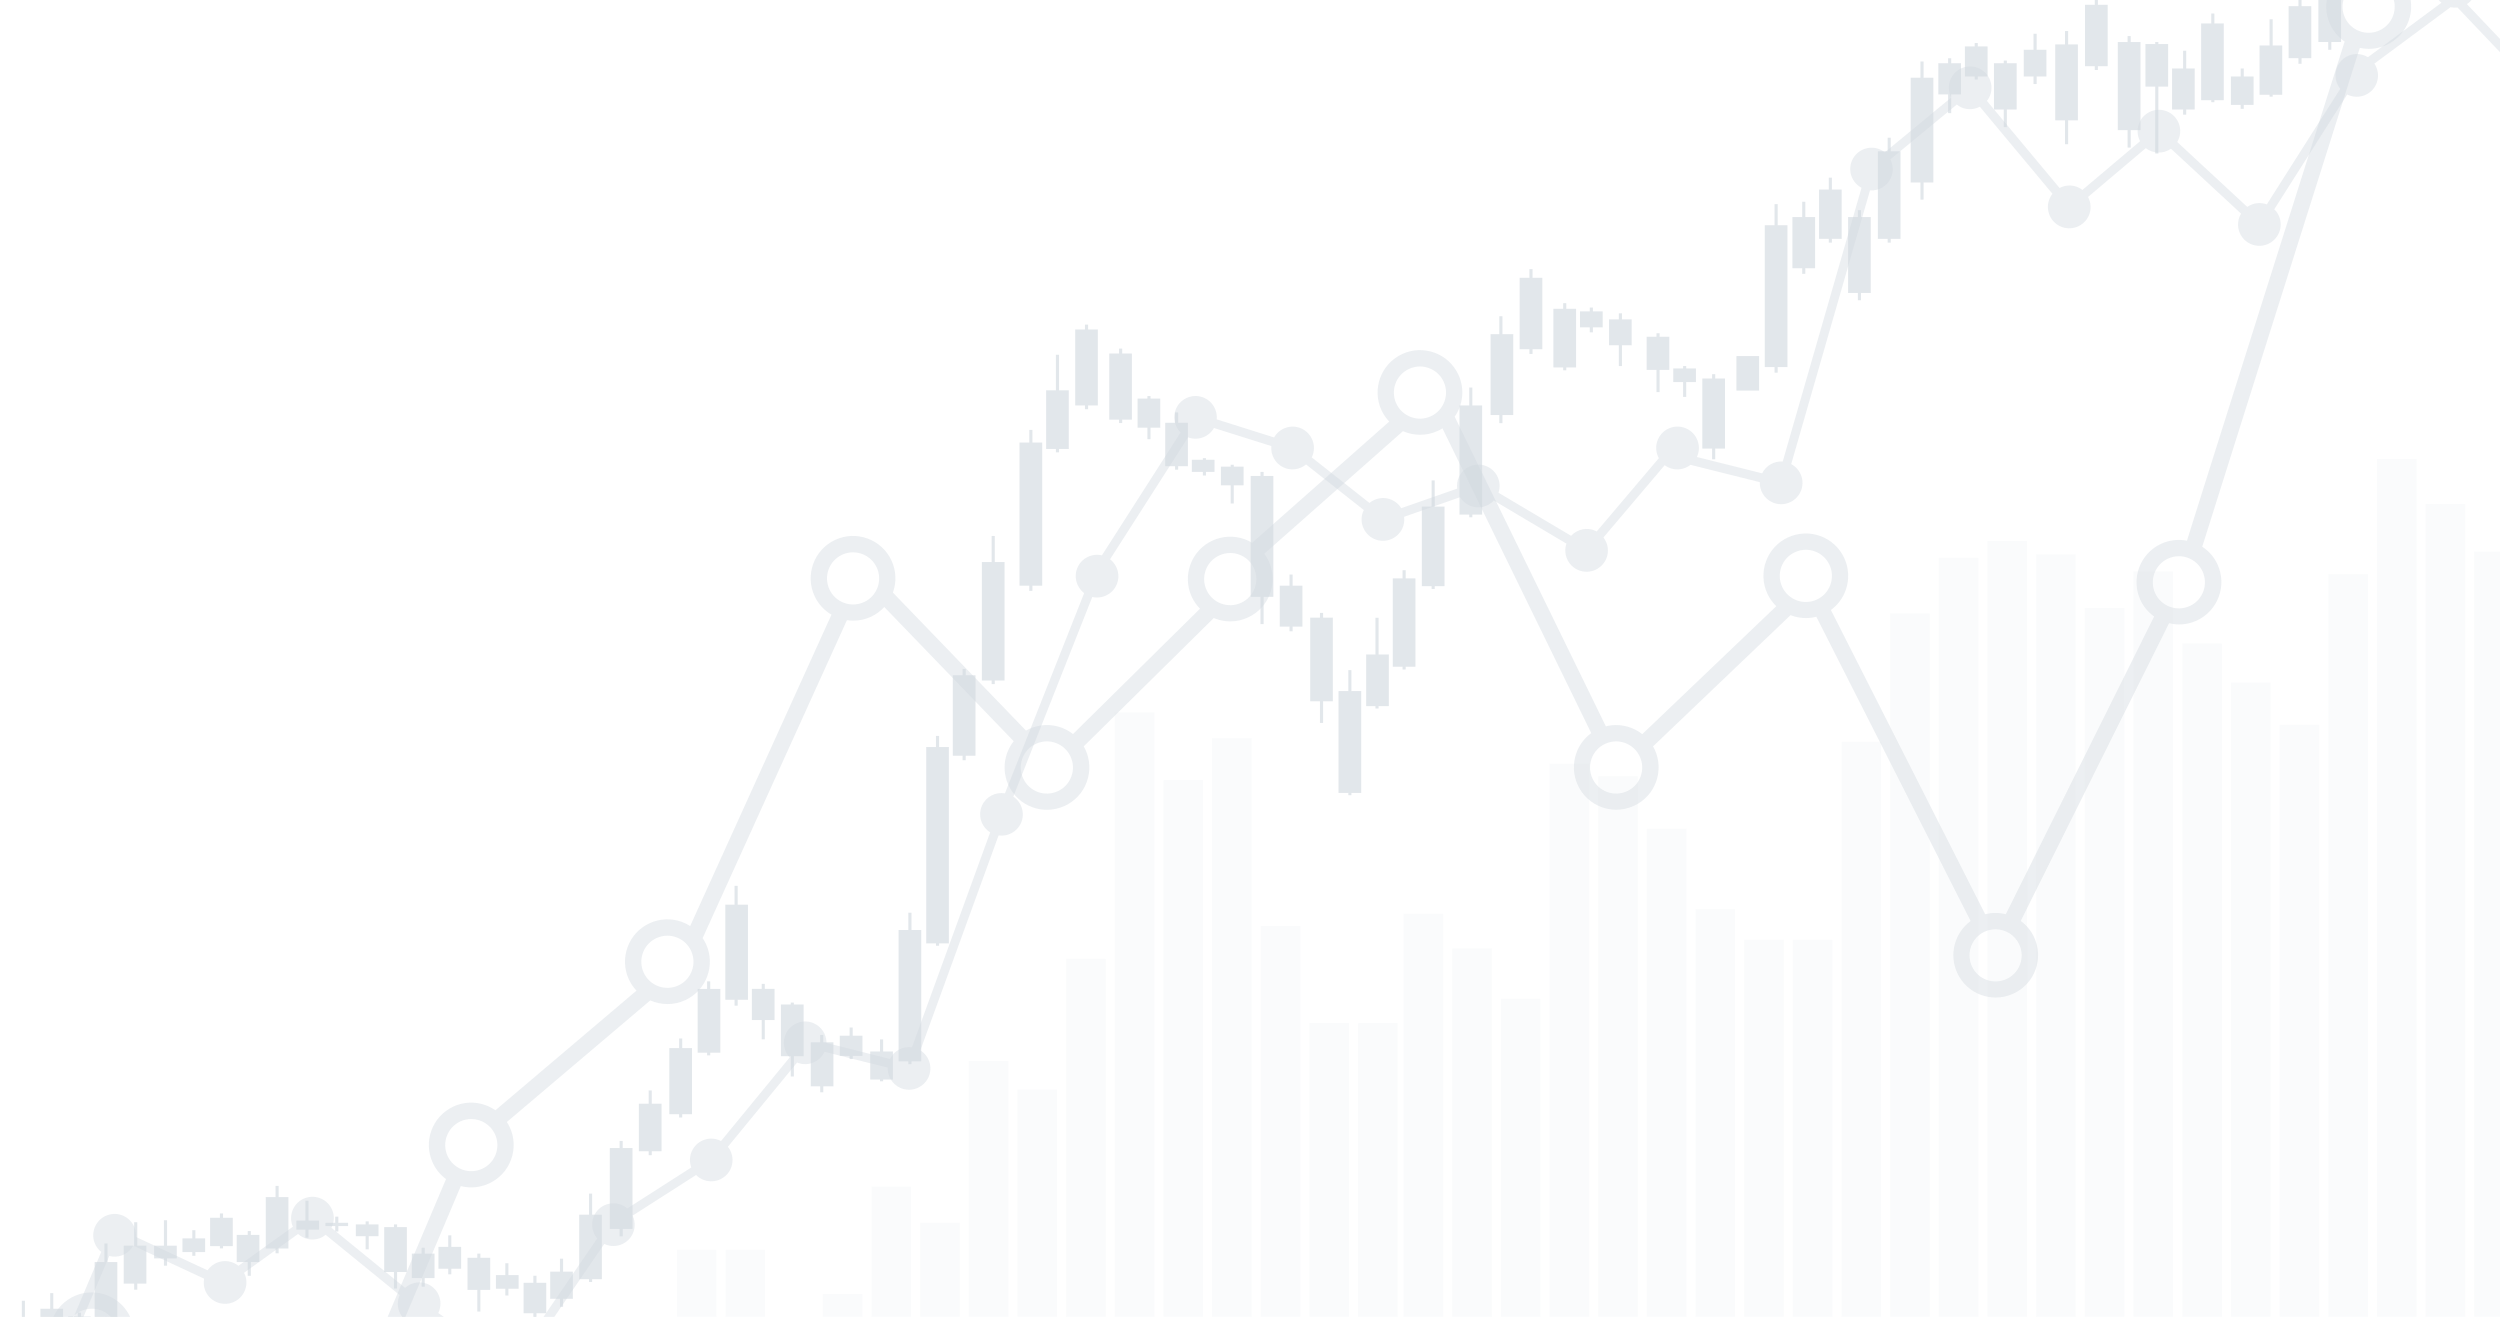 <svg width="560" height="295" viewBox="0 0 560 295" fill="none" xmlns="http://www.w3.org/2000/svg">
<g opacity="0.2" clip-path="url(#clip0_12481_87314)">
<g opacity="0.1">
<path d="M160.49 279.97H151.63V346.48H160.49V279.97Z" fill="#12395A"/>
<path d="M171.38 279.97H162.52V346.48H171.38V279.97Z" fill="#12395A"/>
<path d="M193.18 289.86H184.32V346.49H193.18V289.86Z" fill="#12395A"/>
<path d="M204.08 265.78H195.22V346.49H204.08V265.78Z" fill="#12395A"/>
<path d="M214.98 273.9H206.12V346.49H214.98V273.9Z" fill="#12395A"/>
<path d="M225.88 237.66H217.02V346.49H225.88V237.66Z" fill="#12395A"/>
<path d="M236.78 244.07H227.92V346.49H236.78V244.07Z" fill="#12395A"/>
<path d="M247.68 214.78H238.82V346.49H247.68V214.78Z" fill="#12395A"/>
<path d="M258.58 159.59H249.72V346.49H258.58V159.59Z" fill="#12395A"/>
<path d="M269.48 174.73H260.62V346.49H269.48V174.73Z" fill="#12395A"/>
<path d="M280.37 165.34H271.51V346.48H280.37V165.34Z" fill="#12395A"/>
<path d="M291.27 207.42H282.41V346.49H291.27V207.42Z" fill="#12395A"/>
<path d="M302.17 229.16H293.31V346.49H302.17V229.16Z" fill="#12395A"/>
<path d="M313.07 229.16H304.21V346.49H313.07V229.16Z" fill="#12395A"/>
<path d="M323.27 204.67H314.41V346.49H323.27V204.67Z" fill="#12395A"/>
<path d="M334.17 212.43H325.31V346.49H334.17V212.43Z" fill="#12395A"/>
<path d="M345.07 223.74H336.21V346.49H345.07V223.74Z" fill="#12395A"/>
<path d="M355.97 171.07H347.11V346.48H355.97V171.07Z" fill="#12395A"/>
<path d="M366.86 173.89H358V346.49H366.86V173.89Z" fill="#12395A"/>
<path d="M377.76 185.63H368.9V346.49H377.76V185.63Z" fill="#12395A"/>
<path d="M388.66 203.66H379.8V346.49H388.66V203.66Z" fill="#12395A"/>
<path d="M399.56 210.52H390.7V346.49H399.56V210.52Z" fill="#12395A"/>
<path d="M410.46 210.52H401.6V346.49H410.46V210.52Z" fill="#12395A"/>
<path d="M421.36 166.18H412.5V346.49H421.36V166.18Z" fill="#12395A"/>
<path d="M432.26 137.39H423.4V346.49H432.26V137.39Z" fill="#12395A"/>
<path d="M443.16 124.94H434.3V346.49H443.16V124.94Z" fill="#12395A"/>
<path d="M454.06 121.18H445.2V346.49H454.06V121.18Z" fill="#12395A"/>
<path d="M464.95 124.19H456.09V346.49H464.95V124.19Z" fill="#12395A"/>
<path d="M475.85 136.19H466.99V346.49H475.85V136.19Z" fill="#12395A"/>
<path d="M486.75 128H477.89V346.49H486.75V128Z" fill="#12395A"/>
<path d="M497.71 144.14H488.85V346.48H497.71V144.14Z" fill="#12395A"/>
<path d="M508.61 152.92H499.75V346.49H508.61V152.92Z" fill="#12395A"/>
<path d="M519.51 162.36H510.65V346.49H519.51V162.36Z" fill="#12395A"/>
<path d="M530.41 128.62H521.55V346.49H530.41V128.62Z" fill="#12395A"/>
<path d="M541.3 102.81H532.44V346.49H541.3V102.81Z" fill="#12395A"/>
<path d="M552.2 112.89H543.34V346.48H552.2V112.89Z" fill="#12395A"/>
<path d="M563.1 123.54H554.24V346.49H563.1V123.54Z" fill="#12395A"/>
</g>
<path opacity="0.4" d="M702.35 -254.46C702.09 -256.98 700.87 -259.25 698.91 -260.86C696.95 -262.46 694.47 -263.2 691.95 -262.95C689.43 -262.69 687.16 -261.47 685.55 -259.51C683.95 -257.55 683.2 -255.08 683.46 -252.55C683.72 -250.03 684.94 -247.76 686.9 -246.15C688.04 -245.22 689.35 -244.59 690.74 -244.26L661.61 -92.3C657.86 -93.81 653.41 -92.79 650.72 -89.5C649.12 -87.54 648.37 -85.07 648.63 -82.54C648.89 -80.02 650.11 -77.75 652.07 -76.14C652.13 -76.09 652.2 -76.05 652.26 -76L617.4 -7.81C616.5 -7.99 615.56 -8.03 614.62 -7.93C612.78 -7.74 611.08 -7.04 609.67 -5.91L581.61 -34.71C581.69 -34.8 581.78 -34.89 581.86 -34.99C583.46 -36.95 584.21 -39.42 583.95 -41.95C583.69 -44.47 582.47 -46.74 580.51 -48.35C578.55 -49.95 576.08 -50.7 573.55 -50.44C571.03 -50.18 568.76 -48.96 567.15 -47C564.71 -44.01 564.41 -39.98 566.03 -36.74L534.77 -7.01C534.46 -7.16 534.15 -7.3 533.83 -7.42C531.45 -8.29 528.87 -8.18 526.57 -7.12C524.27 -6.05 522.52 -4.16 521.65 -1.78C520.78 0.6 520.89 3.18 521.95 5.48C522.68 7.05 523.8 8.36 525.2 9.31C523.28 15.38 515.37 40.37 507.47 65.36C502.93 79.72 498.39 94.09 494.99 104.87C493.29 110.26 491.87 114.75 490.89 117.89L489.88 121.12C487.93 120.74 485.92 120.97 484.08 121.82C479.33 124.02 477.26 129.67 479.46 134.42C480.17 135.95 481.25 137.18 482.53 138.1L449.3 204.79C447.81 204.42 446.23 204.4 444.68 204.79L410.12 136.64C411.62 135.55 412.76 134.04 413.41 132.26C414.28 129.88 414.17 127.3 413.11 125C412.04 122.7 410.15 120.95 407.77 120.08C405.39 119.21 402.81 119.32 400.51 120.38C398.21 121.45 396.46 123.34 395.59 125.72C394.72 128.1 394.83 130.68 395.89 132.98C396.39 134.05 397.07 134.99 397.89 135.79L367.87 164.45C367.09 163.84 366.22 163.35 365.27 163C363.46 162.34 361.54 162.24 359.71 162.7L325.85 93.34C327.71 90.66 328.15 87.1 326.68 83.93C325.61 81.63 323.72 79.88 321.34 79.01C318.96 78.14 316.38 78.24 314.08 79.31C309.33 81.51 307.26 87.16 309.46 91.91C309.9 92.87 310.5 93.7 311.19 94.43L280.48 121.58C279.97 121.27 279.42 121.01 278.84 120.8C276.46 119.93 273.88 120.04 271.58 121.1C269.28 122.17 267.53 124.06 266.66 126.44C265.79 128.82 265.89 131.4 266.96 133.7C267.42 134.7 268.05 135.58 268.8 136.35L240.35 164.43C239.58 163.83 238.72 163.34 237.77 162.99C235.39 162.12 232.81 162.23 230.51 163.29C230.27 163.4 230.05 163.52 229.82 163.65L200.01 132.74C200.82 130.47 200.78 127.9 199.69 125.55C197.49 120.8 191.83 118.73 187.09 120.93C182.34 123.13 180.27 128.78 182.47 133.53C183.31 135.34 184.65 136.74 186.25 137.69L154.6 207.43C154.03 207.07 153.41 206.75 152.76 206.51C150.38 205.64 147.8 205.75 145.5 206.81C143.2 207.88 141.45 209.77 140.58 212.15C139.71 214.53 139.81 217.11 140.88 219.41C141.32 220.35 141.9 221.18 142.58 221.9L110.97 248.7C108.29 246.84 104.73 246.4 101.56 247.87C96.81 250.07 94.74 255.72 96.94 260.47C97.62 261.94 98.64 263.18 99.91 264.11C97.92 268.79 91.39 284.18 84.87 299.61C80.96 308.86 77.06 318.11 74.14 325.08C72.34 329.38 71.16 332.2 70.41 334.08C67.69 331.91 63.87 331.31 60.49 332.87C59.95 333.12 59.44 333.42 58.97 333.76L29.17 302.92C29.72 301.72 30.04 300.39 30.04 298.98C30.04 293.75 25.78 289.49 20.55 289.49C15.32 289.49 11.06 293.75 11.06 298.98C11.06 300.82 11.59 302.53 12.5 303.98L-15.05 333.74C-16.6 332.64 -18.48 331.99 -20.52 331.99C-25.75 331.99 -30.01 336.25 -30.01 341.48C-30.01 346.71 -25.75 350.97 -20.52 350.97C-15.29 350.97 -11.03 346.71 -11.03 341.48C-11.03 339.6 -11.59 337.85 -12.53 336.38L14.99 306.66C16.55 307.8 18.47 308.47 20.55 308.47C23.04 308.47 25.31 307.5 27.01 305.92L56.48 336.42C54.82 339.05 54.48 342.45 55.88 345.48C57.48 348.94 60.92 350.98 64.51 350.98C65.84 350.98 67.2 350.7 68.49 350.1C73.24 347.9 75.31 342.25 73.11 337.5C73.09 337.45 73.06 337.4 73.03 337.35C75.19 331.82 91.69 292.83 103.22 265.68C103.99 265.88 104.78 265.98 105.57 265.98C106.93 265.98 108.29 265.68 109.56 265.09C111.86 264.02 113.61 262.13 114.48 259.75C115.35 257.37 115.25 254.79 114.18 252.49C113.99 252.08 113.77 251.7 113.53 251.33L145.66 224.09C146.87 224.63 148.19 224.91 149.53 224.91C150.87 224.91 152.22 224.63 153.51 224.03C158.26 221.83 160.33 216.17 158.13 211.43C157.92 210.98 157.67 210.55 157.39 210.14L189.71 138.92C190.17 138.99 190.64 139.03 191.12 139.03C192.45 139.03 193.81 138.75 195.1 138.15C196.26 137.61 197.27 136.86 198.08 135.97L227.07 166.03C226.46 166.81 225.96 167.68 225.61 168.64C224.74 171.02 224.84 173.6 225.91 175.9C226.98 178.2 228.87 179.95 231.25 180.82C232.31 181.21 233.42 181.4 234.52 181.4C235.88 181.4 237.24 181.1 238.51 180.51C240.81 179.44 242.56 177.55 243.43 175.17C244.3 172.79 244.2 170.21 243.13 167.91C243.02 167.66 242.89 167.42 242.75 167.19L271.89 138.43C272.03 138.49 272.18 138.56 272.32 138.61C273.38 139 274.49 139.19 275.59 139.19C276.95 139.19 278.31 138.89 279.58 138.3C281.88 137.23 283.63 135.34 284.5 132.96C285.37 130.58 285.27 128 284.2 125.7C283.92 125.1 283.59 124.55 283.21 124.03L314.26 96.58C315.46 97.11 316.77 97.39 318.11 97.39C319.45 97.39 320.8 97.11 322.09 96.51C322.45 96.35 322.78 96.16 323.11 95.95L356.44 164.22C354.93 165.32 353.78 166.83 353.13 168.62C352.26 171 352.37 173.58 353.43 175.88C354.5 178.18 356.39 179.93 358.77 180.8C359.83 181.19 360.94 181.38 362.04 181.38C363.4 181.38 364.76 181.08 366.03 180.49C368.33 179.42 370.08 177.53 370.95 175.15C371.82 172.77 371.71 170.19 370.65 167.89C370.54 167.65 370.41 167.42 370.28 167.19L401.08 137.79C401.15 137.82 401.21 137.85 401.28 137.87C402.34 138.26 403.45 138.45 404.55 138.45C405.33 138.45 406.1 138.34 406.86 138.15L441.42 206.31C437.86 208.93 436.5 213.79 438.43 217.95C439.5 220.25 441.39 222 443.77 222.87C444.83 223.26 445.94 223.45 447.04 223.45C448.4 223.45 449.76 223.15 451.03 222.56C453.33 221.49 455.08 219.6 455.95 217.22C456.82 214.84 456.71 212.26 455.65 209.96C454.95 208.45 453.9 207.21 452.64 206.3L485.87 139.59C486.6 139.77 487.35 139.88 488.11 139.88C489.44 139.88 490.8 139.6 492.09 139C496.84 136.8 498.91 131.15 496.71 126.4C495.95 124.77 494.77 123.42 493.3 122.46C496.49 112.23 517 47.39 528.6 10.72C529.26 10.86 529.94 10.95 530.61 10.95C531.97 10.95 533.33 10.65 534.6 10.06C536.9 8.99 538.65 7.1 539.52 4.72C540.39 2.34 540.28 -0.24 539.22 -2.54C538.83 -3.37 538.33 -4.13 537.75 -4.81L568.33 -33.9C568.4 -33.84 568.47 -33.77 568.55 -33.7C570.26 -32.3 572.35 -31.56 574.53 -31.56C574.85 -31.56 575.18 -31.58 575.5 -31.61C576.64 -31.73 577.73 -32.05 578.73 -32.54L607.34 -3.18C605.13 0.76 605.99 5.85 609.61 8.8C611.32 10.2 613.41 10.94 615.59 10.94C615.91 10.94 616.24 10.92 616.56 10.89C619.08 10.63 621.35 9.41 622.96 7.45C626.27 3.4 625.66 -2.59 621.61 -5.9C621.36 -6.11 621.09 -6.3 620.82 -6.48L655.55 -74.41C656.37 -74.18 657.22 -74.06 658.09 -74.06C658.41 -74.06 658.74 -74.08 659.06 -74.11C661.58 -74.37 663.85 -75.59 665.46 -77.55C667.06 -79.51 667.81 -81.98 667.55 -84.51C667.33 -86.65 666.41 -88.61 664.94 -90.14L694.48 -244.21C696.77 -244.58 698.82 -245.75 700.3 -247.56C701.9 -249.52 702.65 -251.99 702.39 -254.52L702.35 -254.46ZM-20.5 347.35C-23.72 347.35 -26.35 344.73 -26.35 341.5C-26.35 338.27 -23.73 335.65 -20.5 335.65C-17.27 335.65 -14.65 338.27 -14.65 341.5C-14.65 344.73 -17.27 347.35 -20.5 347.35ZM20.57 304.85C17.35 304.85 14.72 302.23 14.72 299C14.72 295.77 17.34 293.15 20.57 293.15C23.8 293.15 26.42 295.77 26.42 299C26.42 302.23 23.8 304.85 20.57 304.85ZM66.96 346.81C64.03 348.16 60.55 346.89 59.2 343.97C57.84 341.05 59.12 337.56 62.04 336.21C62.83 335.84 63.67 335.67 64.49 335.67C66.7 335.67 68.81 336.93 69.8 339.06C71.16 341.98 69.88 345.47 66.96 346.82V346.81ZM111.06 258.51C110.52 259.98 109.45 261.15 108.03 261.8C106.61 262.46 105.03 262.52 103.56 261.99C102.09 261.45 100.93 260.38 100.27 258.96C98.91 256.04 100.19 252.55 103.11 251.2C103.9 250.83 104.74 250.66 105.56 250.66C107.77 250.66 109.88 251.92 110.87 254.05C111.53 255.47 111.59 257.05 111.06 258.52V258.51ZM151.96 220.74C149.04 222.1 145.55 220.82 144.2 217.9C143.54 216.48 143.48 214.9 144.01 213.43C144.55 211.96 145.62 210.8 147.04 210.14C147.82 209.78 148.66 209.59 149.5 209.59C150.18 209.59 150.86 209.71 151.51 209.95C152.98 210.49 154.14 211.56 154.8 212.98C156.16 215.9 154.88 219.39 151.96 220.74ZM193.55 134.86C190.63 136.22 187.14 134.94 185.79 132.02C184.43 129.1 185.71 125.61 188.63 124.26C189.42 123.89 190.26 123.72 191.08 123.72C193.29 123.72 195.4 124.98 196.39 127.11C197.75 130.03 196.47 133.52 193.55 134.87V134.86ZM239.99 173.93C239.45 175.4 238.38 176.57 236.96 177.22C235.54 177.88 233.95 177.94 232.49 177.41C231.02 176.87 229.86 175.8 229.2 174.38C228.54 172.96 228.48 171.38 229.01 169.91C229.55 168.44 230.62 167.27 232.04 166.62C232.82 166.26 233.66 166.07 234.5 166.07C235.18 166.07 235.86 166.19 236.51 166.43C237.98 166.97 239.14 168.04 239.8 169.46C240.46 170.88 240.52 172.46 239.99 173.93ZM281.06 131.73C280.52 133.2 279.45 134.36 278.03 135.02C276.61 135.68 275.03 135.74 273.56 135.21C272.09 134.67 270.93 133.6 270.27 132.18C269.61 130.76 269.55 129.18 270.08 127.71C270.62 126.24 271.69 125.07 273.11 124.42C273.89 124.06 274.73 123.87 275.57 123.87C276.25 123.87 276.93 123.99 277.58 124.23C279.05 124.77 280.21 125.84 280.87 127.26C281.53 128.68 281.59 130.27 281.06 131.73ZM320.53 93.24C317.61 94.59 314.12 93.32 312.77 90.4C311.41 87.48 312.69 83.99 315.61 82.64C316.39 82.28 317.23 82.09 318.07 82.09C318.75 82.09 319.43 82.21 320.08 82.45C321.55 82.99 322.72 84.06 323.37 85.48C324.73 88.4 323.45 91.89 320.53 93.24ZM367.5 173.93C366.96 175.4 365.89 176.57 364.47 177.22C363.06 177.88 361.47 177.94 360 177.41C358.53 176.87 357.37 175.8 356.71 174.38C356.05 172.96 355.99 171.38 356.52 169.91C357.06 168.44 358.13 167.27 359.55 166.62C360.33 166.26 361.17 166.07 362.01 166.07C362.69 166.07 363.37 166.19 364.02 166.43C365.49 166.97 366.65 168.04 367.31 169.46C367.97 170.88 368.03 172.46 367.5 173.93ZM402.5 134.49C401.03 133.95 399.87 132.88 399.21 131.46C398.55 130.04 398.49 128.45 399.02 126.99C399.56 125.52 400.63 124.35 402.05 123.7C402.83 123.34 403.67 123.15 404.51 123.15C405.19 123.15 405.87 123.27 406.52 123.51C407.99 124.05 409.15 125.12 409.81 126.54C410.47 127.96 410.53 129.54 410 131.01C409.46 132.48 408.39 133.65 406.97 134.3C405.56 134.96 403.97 135.02 402.5 134.49ZM452.5 216.01C451.96 217.48 450.89 218.64 449.47 219.3C448.05 219.96 446.47 220.02 445 219.49C443.53 218.95 442.37 217.88 441.71 216.46C440.35 213.54 441.63 210.05 444.55 208.7C445.34 208.33 446.18 208.16 447 208.16C449.21 208.16 451.32 209.42 452.31 211.55C452.97 212.97 453.03 214.55 452.5 216.02V216.01ZM490.53 135.74C487.6 137.1 484.12 135.82 482.77 132.9C481.41 129.98 482.69 126.49 485.61 125.14C486.39 124.78 487.23 124.59 488.07 124.59C488.75 124.59 489.43 124.71 490.08 124.95C491.55 125.49 492.71 126.56 493.37 127.98C494.72 130.91 493.45 134.39 490.53 135.74ZM536.06 3.51C535.52 4.98 534.45 6.14 533.03 6.8C531.61 7.46 530.02 7.52 528.56 6.99C527.09 6.45 525.93 5.38 525.27 3.96C524.61 2.54 524.55 0.96 525.08 -0.51C525.62 -1.98 526.69 -3.15 528.11 -3.8C528.89 -4.16 529.73 -4.35 530.57 -4.35C531.25 -4.35 531.93 -4.23 532.58 -3.99C534.05 -3.45 535.21 -2.38 535.87 -0.96C536.53 0.46 536.59 2.04 536.06 3.51ZM575.1 -35.19C573.54 -35.03 572.02 -35.49 570.82 -36.48C568.32 -38.52 567.95 -42.21 569.99 -44.71C570.98 -45.92 572.38 -46.67 573.93 -46.83C574.13 -46.85 574.33 -46.86 574.53 -46.86C575.87 -46.86 577.16 -46.4 578.22 -45.54C579.43 -44.55 580.18 -43.15 580.34 -41.6C580.5 -40.05 580.04 -38.52 579.05 -37.31C578.06 -36.1 576.66 -35.35 575.11 -35.19H575.1ZM620.11 5.19C619.12 6.4 617.72 7.15 616.17 7.31C614.62 7.47 613.1 7.01 611.89 6.02C609.39 3.98 609.02 0.29 611.06 -2.21C612.05 -3.42 613.45 -4.17 615 -4.33C615.2 -4.35 615.4 -4.36 615.6 -4.36C616.94 -4.36 618.23 -3.9 619.28 -3.04C621.78 -1 622.15 2.69 620.11 5.19ZM662.61 -79.81C661.62 -78.6 660.22 -77.85 658.67 -77.69C657.12 -77.53 655.59 -77.99 654.38 -78.98C653.17 -79.97 652.42 -81.37 652.26 -82.92C652.1 -84.47 652.56 -86 653.55 -87.2C654.7 -88.61 656.39 -89.35 658.08 -89.35C659.38 -89.35 660.69 -88.92 661.77 -88.04C662.98 -87.05 663.73 -85.65 663.89 -84.1C664.05 -82.55 663.59 -81.02 662.6 -79.82L662.61 -79.81ZM697.44 -249.81C696.45 -248.6 695.05 -247.85 693.5 -247.69C691.95 -247.53 690.42 -247.99 689.22 -248.98C688.01 -249.97 687.26 -251.37 687.1 -252.92C686.94 -254.47 687.4 -256 688.39 -257.2C689.38 -258.41 690.78 -259.16 692.33 -259.32C692.53 -259.34 692.73 -259.35 692.93 -259.35C694.27 -259.35 695.56 -258.89 696.62 -258.03C697.83 -257.04 698.58 -255.64 698.74 -254.09C698.9 -252.54 698.44 -251.02 697.45 -249.81H697.44Z" fill="#12395A"/>
<path opacity="0.4" d="M831.26 -245.25L830.14 -246.92L812.45 -235.13C810.72 -235.97 808.58 -235.72 807.09 -234.33C805.31 -232.66 805.11 -229.96 806.51 -228.03L791.81 -192.67C790.16 -193.29 788.23 -192.99 786.86 -191.7C784.93 -189.89 784.83 -186.86 786.64 -184.94C786.97 -184.59 787.34 -184.33 787.73 -184.1L769.92 -155.94C768.28 -156.54 766.37 -156.24 765.01 -154.96C763.08 -153.15 762.98 -150.12 764.79 -148.2C764.92 -148.06 765.07 -147.95 765.22 -147.82L746.46 -112.27C744.9 -112.7 743.17 -112.36 741.9 -111.17C739.97 -109.36 739.87 -106.33 741.68 -104.41C741.68 -104.41 741.7 -104.39 741.71 -104.38L725.24 -80.2C723.56 -80.88 721.58 -80.59 720.17 -79.27C718.3 -77.52 718.17 -74.63 719.8 -72.69L706.54 -55.42C706.43 -55.57 706.33 -55.72 706.2 -55.86C705.33 -56.79 704.17 -57.29 702.99 -57.36L685.03 -91.35C685.1 -91.41 685.17 -91.45 685.23 -91.51C687.16 -93.32 687.26 -96.35 685.45 -98.27C683.64 -100.2 680.62 -100.3 678.69 -98.49C677.08 -96.99 676.77 -94.64 677.74 -92.78L661.86 -79.53C660.19 -80.84 657.8 -80.91 656.04 -79.57L640.76 -92.71C641.44 -93.97 641.57 -95.51 640.95 -96.92C639.88 -99.34 637.06 -100.43 634.64 -99.36C632.22 -98.29 631.13 -95.47 632.2 -93.05C632.55 -92.27 633.09 -91.64 633.73 -91.17L616.5 -53.4C615.38 -53.81 614.1 -53.81 612.92 -53.29C610.5 -52.22 609.41 -49.4 610.48 -46.98C610.78 -46.29 611.24 -45.72 611.78 -45.27L595.34 -25.64C594.09 -26.3 592.58 -26.41 591.19 -25.8C588.77 -24.73 587.68 -21.91 588.75 -19.49C589.07 -18.76 589.57 -18.17 590.15 -17.71L572.58 17.56C571.36 17.25 570.05 17.43 568.92 18.11L552.57 0.91C552.69 0.83 552.81 0.77 552.92 0.68C554.99 -0.97 555.33 -3.98 553.68 -6.04C552.03 -8.11 549.02 -8.45 546.96 -6.8C544.89 -5.15 544.55 -2.14 546.2 -0.08C546.41 0.18 546.64 0.41 546.88 0.62L530.42 12.81C528.75 11.79 526.57 11.84 524.95 13.13C522.88 14.78 522.54 17.79 524.19 19.85C524.19 19.86 524.21 19.87 524.22 19.88L507.77 45.78C506.34 45.26 504.71 45.43 503.39 46.35L487.7 31.81C488.68 30.15 488.61 28 487.34 26.4C485.69 24.33 482.68 23.99 480.62 25.64C478.79 27.1 478.32 29.63 479.38 31.63L466.46 42.55C466.18 42.33 465.87 42.13 465.53 41.98C464.13 41.34 462.6 41.45 461.34 42.11L445.07 22.6C445.3 22.31 445.5 22 445.66 21.65C446.76 19.24 445.69 16.41 443.29 15.31C440.88 14.21 438.05 15.28 436.95 17.68C436.32 19.07 436.42 20.59 437.07 21.85L422.19 34.13C421.89 33.9 421.58 33.68 421.22 33.52C418.81 32.42 415.98 33.49 414.88 35.89C413.83 38.2 414.78 40.89 416.98 42.07L399.33 103.38C397.45 103.25 395.6 104.25 394.72 106.03L380.1 102.37C380.1 102.37 380.12 102.34 380.12 102.33C381.22 99.92 380.15 97.09 377.75 95.99C375.34 94.89 372.51 95.96 371.41 98.36C370.76 99.79 370.88 101.36 371.58 102.63L357.65 119.06C357.56 119.01 357.48 118.95 357.39 118.91C355.47 118.03 353.28 118.55 351.92 120.02L335.66 110.37C336.43 108.08 335.38 105.53 333.13 104.5C330.72 103.4 327.89 104.47 326.79 106.87C326.41 107.71 326.3 108.59 326.41 109.45L313.88 113.84C313.4 113.05 312.69 112.39 311.78 111.98C310.06 111.2 308.13 111.53 306.76 112.66L293.82 102.45C293.82 102.45 293.87 102.37 293.89 102.33C294.99 99.92 293.92 97.09 291.52 95.99C289.25 94.96 286.61 95.86 285.4 97.99L272.55 93.94C272.73 91.97 271.69 90.01 269.79 89.14C267.38 88.04 264.55 89.11 263.45 91.51C262.6 93.38 263.06 95.51 264.44 96.88L246.83 124.4C244.65 123.89 242.35 124.96 241.39 127.07C240.45 129.14 241.11 131.53 242.85 132.86L225.11 177.71C223.03 177.37 220.89 178.42 219.98 180.43C218.98 182.64 219.8 185.19 221.8 186.45L204.28 234.59C202.29 234.32 200.28 235.32 199.35 237.2L185.14 233.63C185.15 231.8 184.12 230.05 182.35 229.24C179.94 228.14 177.11 229.21 176.01 231.61C175.18 233.43 175.59 235.5 176.88 236.87L161.51 255.59C159.43 254.52 156.84 255.09 155.44 257.05C154.48 258.4 154.31 260.07 154.85 261.51L140.5 270.7C140.4 270.61 140.31 270.51 140.2 270.43C138.05 268.89 135.06 269.39 133.52 271.54C132.22 273.36 132.39 275.77 133.77 277.41L116.57 302.54C114.85 301.84 112.87 302.18 111.51 303.45L98.17 294.12C99.23 291.95 98.53 289.29 96.44 287.97C94.59 286.81 92.28 287.09 90.73 288.47L74.24 275.03C74.83 273.87 74.96 272.49 74.47 271.18C73.54 268.71 70.78 267.46 68.3 268.39C65.83 269.32 64.58 272.08 65.51 274.56C65.54 274.64 65.58 274.7 65.62 274.77L53.41 283.54C52.13 282.52 50.38 282.17 48.74 282.79C47.79 283.15 47.03 283.78 46.49 284.55L30.43 277.07C30.48 276.39 30.4 275.7 30.15 275.02C29.22 272.55 26.46 271.3 23.98 272.23C21.51 273.16 20.26 275.92 21.19 278.4C21.5 279.23 22.04 279.91 22.68 280.43L7.51 316.2C6.67 316.04 5.79 316.09 4.93 316.41C4.12 316.72 3.46 317.23 2.94 317.86L-12.15 310.07C-11.9 309.13 -11.91 308.11 -12.28 307.14C-13.21 304.67 -15.97 303.42 -18.45 304.35C-20.92 305.28 -22.17 308.04 -21.24 310.52C-20.95 311.3 -20.46 311.94 -19.86 312.45L-34.9 340.23C-35.86 339.95 -36.91 339.95 -37.92 340.33C-40.39 341.26 -41.64 344.02 -40.71 346.5C-39.78 348.97 -37.02 350.22 -34.54 349.29C-32.07 348.36 -30.82 345.6 -31.75 343.12C-32.04 342.34 -32.53 341.7 -33.13 341.19L-18.09 313.41C-17.13 313.69 -16.08 313.69 -15.07 313.31C-14.26 313 -13.6 312.49 -13.08 311.86L2.01 319.65C1.76 320.59 1.77 321.61 2.14 322.58C3.07 325.05 5.83 326.3 8.31 325.37C10.78 324.44 12.03 321.68 11.1 319.2C10.75 318.27 10.13 317.51 9.37 316.97L24.48 281.34C25.4 281.58 26.4 281.55 27.35 281.19C28.46 280.77 29.3 279.98 29.83 279.02L45.72 286.42C45.57 287.24 45.62 288.12 45.93 288.96C46.86 291.43 49.62 292.68 52.1 291.75C54.57 290.82 55.82 288.06 54.89 285.58C54.83 285.41 54.74 285.27 54.66 285.11L66.77 276.41C68.06 277.57 69.92 278.01 71.65 277.35C72.13 277.17 72.55 276.9 72.94 276.59L89.52 290.1C88.57 292.24 89.29 294.8 91.33 296.08C93.12 297.2 95.36 296.98 96.91 295.7L110.34 305.1C109.49 307.12 110.11 309.52 111.96 310.85C114.11 312.39 117.1 311.89 118.64 309.74C120 307.84 119.77 305.3 118.22 303.67L135.35 278.64C137.4 279.62 139.92 279.02 141.29 277.11C142.33 275.65 142.42 273.82 141.71 272.3L155.93 263.19C156.12 263.38 156.31 263.56 156.53 263.72C158.68 265.26 161.67 264.76 163.21 262.61C164.48 260.83 164.34 258.5 163.05 256.87L178.54 238.01C180.9 238.98 183.62 237.93 184.7 235.6L198.84 239.15C198.78 241.03 199.82 242.84 201.64 243.67C204.05 244.77 206.88 243.7 207.98 241.3C208.98 239.09 208.16 236.54 206.16 235.28L223.68 187.14C225.72 187.42 227.78 186.37 228.68 184.4C229.67 182.23 228.89 179.73 226.98 178.45L244.67 133.72C246.84 134.22 249.14 133.14 250.09 131.04C251.03 128.98 250.37 126.6 248.65 125.28L266.13 97.97C268.33 98.79 270.77 97.89 271.93 95.87L284.78 99.92C284.6 101.89 285.64 103.85 287.54 104.72C289.26 105.5 291.19 105.17 292.56 104.04L305.5 114.25C305.5 114.25 305.45 114.33 305.43 114.37C304.33 116.78 305.4 119.61 307.8 120.71C310.21 121.81 313.04 120.74 314.14 118.34C314.52 117.5 314.63 116.61 314.52 115.76L327.05 111.37C327.53 112.16 328.24 112.82 329.15 113.23C331.07 114.11 333.26 113.59 334.62 112.12L350.88 121.77C350.11 124.06 351.16 126.61 353.41 127.64C355.82 128.74 358.65 127.67 359.75 125.27C360.51 123.6 360.21 121.74 359.17 120.39L372.89 104.2C373.16 104.4 373.45 104.57 373.76 104.72C375.44 105.49 377.32 105.18 378.68 104.12L394.19 108C394.13 109.87 395.18 111.69 396.99 112.51C399.4 113.61 402.23 112.54 403.33 110.14C404.38 107.83 403.43 105.14 401.23 103.96L418.88 42.65C420.81 42.78 422.71 41.74 423.56 39.87C424.19 38.48 424.09 36.96 423.44 35.7L438.32 23.42C438.62 23.65 438.93 23.87 439.29 24.03C440.69 24.67 442.22 24.56 443.48 23.9L459.75 43.41C459.52 43.7 459.32 44.01 459.16 44.37C458.06 46.78 459.13 49.61 461.53 50.71C463.94 51.81 466.77 50.74 467.87 48.34C468.51 46.93 468.4 45.39 467.72 44.12L480.65 33.19C482.28 34.44 484.56 34.53 486.3 33.31L501.99 47.85C501.01 49.51 501.08 51.66 502.35 53.26C504 55.33 507.01 55.67 509.07 54.02C511.14 52.37 511.48 49.36 509.83 47.3C509.71 47.15 509.57 47.02 509.43 46.89L525.77 21.17C527.38 21.97 529.38 21.84 530.88 20.64C532.84 19.08 533.23 16.3 531.86 14.25L548.91 1.61C549.43 1.72 549.96 1.75 550.49 1.69L567.43 19.51C566.28 21.2 566.28 23.49 567.62 25.17C569.27 27.24 572.28 27.58 574.34 25.93C576.41 24.28 576.75 21.27 575.1 19.21C574.87 18.92 574.61 18.68 574.34 18.46L591.91 -16.8C592.91 -16.54 594 -16.59 595.02 -17.04C597.44 -18.11 598.53 -20.93 597.46 -23.35C597.3 -23.72 597.08 -24.04 596.85 -24.34L613.57 -44.3C614.59 -44.02 615.71 -44.06 616.75 -44.52C619.17 -45.59 620.26 -48.41 619.19 -50.83C618.94 -51.39 618.59 -51.88 618.17 -52.29L635.52 -90.31C636.48 -90.1 637.51 -90.17 638.48 -90.59C638.83 -90.74 639.14 -90.94 639.43 -91.16L654.7 -78.03C653.81 -76.39 653.93 -74.31 655.16 -72.76C656.81 -70.69 659.82 -70.35 661.88 -72C663.71 -73.45 664.18 -75.97 663.13 -77.97L679 -91.21C680.22 -90.26 681.78 -89.98 683.22 -90.38L700.87 -56.97C700.35 -56.76 699.85 -56.46 699.41 -56.05C697.48 -54.24 697.38 -51.21 699.19 -49.29C701 -47.37 704.02 -47.26 705.95 -49.07C707.14 -50.18 707.63 -51.76 707.41 -53.26L721.36 -71.43C723.08 -70.61 725.2 -70.87 726.68 -72.25C728.61 -74.06 728.71 -77.09 726.9 -79.01C726.9 -79.01 726.88 -79.03 726.87 -79.04L743.34 -103.22C745.02 -102.54 747 -102.83 748.41 -104.15C750.34 -105.96 750.44 -108.99 748.63 -110.91C748.5 -111.05 748.34 -111.17 748.2 -111.29L766.96 -146.84C768.52 -146.4 770.25 -146.75 771.52 -147.94C773.45 -149.75 773.55 -152.78 771.74 -154.7C771.69 -154.75 771.64 -154.78 771.59 -154.83L789.68 -183.43C790.99 -183.31 792.34 -183.72 793.37 -184.69C795.3 -186.5 795.4 -189.53 793.59 -191.45C793.56 -191.48 793.52 -191.51 793.48 -191.54L808.07 -226.61C809.83 -225.67 812.05 -225.88 813.59 -227.32C815.42 -229.04 815.58 -231.85 814.04 -233.78L831.2 -245.22L831.26 -245.25Z" fill="#12395A"/>
<g opacity="0.6">
<path d="M14.13 293.16H9.05V297.65H14.13V293.16Z" fill="#12395A"/>
<path d="M20.32 294.89H15.24V302.82H20.32V294.89Z" fill="#12395A"/>
<path d="M26.28 282.71H21.2V296.83H26.28V282.71Z" fill="#12395A"/>
<path d="M32.79 279.03H27.71V287.53H32.79V279.03Z" fill="#12395A"/>
<path d="M39.6 279.03H34.52V281.88H39.6V279.03Z" fill="#12395A"/>
<path d="M45.95 277.4H40.87V280.46H45.95V277.4Z" fill="#12395A"/>
<path d="M52.14 272.78H47.06V279.13H52.14V272.78Z" fill="#12395A"/>
<path d="M58.1 276.62H53.02V282.7H58.1V276.62Z" fill="#12395A"/>
<path d="M64.61 268.15H59.53V279.67H64.61V268.15Z" fill="#12395A"/>
<path d="M71.47 273.41H66.39V275.44H71.47V273.41Z" fill="#12395A"/>
<path d="M77.97 273.91H72.89V274.64H77.97V273.91Z" fill="#12395A"/>
<path d="M84.79 274.27H79.71V276.91H84.79V274.27Z" fill="#12395A"/>
<path d="M91.14 274.87H86.06V284.93H91.14V274.87Z" fill="#12395A"/>
<path d="M97.33 280.81H92.25V286.29H97.33V280.81Z" fill="#12395A"/>
<path d="M103.29 279.3H98.21V284.2H103.29V279.3Z" fill="#12395A"/>
<path d="M109.8 281.75H104.72V288.94H109.8V281.75Z" fill="#12395A"/>
<path d="M116.17 285.62H111.09V288.68H116.17V285.62Z" fill="#12395A"/>
<path d="M122.36 287.35H117.28V294.16H122.36V287.35Z" fill="#12395A"/>
<path d="M128.32 284.85H123.24V290.93H128.32V284.85Z" fill="#12395A"/>
<path d="M134.82 272.09H129.74V286.54H134.82V272.09Z" fill="#12395A"/>
<path d="M141.68 257.16H136.6V275.29H141.68V257.16Z" fill="#12395A"/>
<path d="M148.19 247.23H143.11V257.88H148.19V247.23Z" fill="#12395A"/>
<path d="M155.01 234.77H149.93V249.58H155.01V234.77Z" fill="#12395A"/>
<path d="M161.35 221.52H156.27V235.81H161.35V221.52Z" fill="#12395A"/>
<path d="M167.55 202.65H162.47V223.95H167.55V202.65Z" fill="#12395A"/>
<path d="M173.5 221.51H168.42V228.49H173.5V221.51Z" fill="#12395A"/>
<path d="M180.01 225H174.93V236.59H180.01V225Z" fill="#12395A"/>
<path d="M186.69 233.48H181.61V243.34H186.69V233.48Z" fill="#12395A"/>
<path d="M193.19 232H188.11V236.52H193.19V232Z" fill="#12395A"/>
<path d="M200.01 235.53H194.93V241.82H200.01V235.53Z" fill="#12395A"/>
<path d="M206.36 208.32H201.28V237.75H206.36V208.32Z" fill="#12395A"/>
<path d="M212.55 167.33H207.47V211.32H212.55V167.33Z" fill="#12395A"/>
<path d="M218.51 151.26H213.43V169.29H218.51V151.26Z" fill="#12395A"/>
<path d="M225.02 125.89H219.94V152.44H225.02V125.89Z" fill="#12395A"/>
<path d="M233.45 99.13H228.37V131.19H233.45V99.13Z" fill="#12395A"/>
<path d="M239.41 87.43H234.33V100.57H239.41V87.43Z" fill="#12395A"/>
<path d="M245.92 73.8H240.84V90.82H245.92V73.8Z" fill="#12395A"/>
<path d="M253.55 79.19H248.47V94H253.55V79.19Z" fill="#12395A"/>
<path d="M259.9 89.28H254.82V95.8H259.9V89.28Z" fill="#12395A"/>
<path d="M266.09 94.7H261.01V104.43H266.09V94.7Z" fill="#12395A"/>
<path d="M272.05 102.99H266.97V105.71H272.05V102.99Z" fill="#12395A"/>
<path d="M278.56 104.53H273.48V108.71H278.56V104.53Z" fill="#12395A"/>
<path d="M285.23 106.62H280.15V133.69H285.23V106.62Z" fill="#12395A"/>
<path d="M353.04 69.17H347.96V82.31H353.04V69.17Z" fill="#12395A"/>
<path d="M359 69.75H353.92V73.33H359V69.75Z" fill="#12395A"/>
<path d="M365.5 71.54H360.42V77.34H365.5V71.54Z" fill="#12395A"/>
<path d="M373.93 75.43H368.85V82.86H373.93V75.43Z" fill="#12395A"/>
<path d="M379.89 82.53H374.81V85.58H379.89V82.53Z" fill="#12395A"/>
<path d="M386.4 84.79H381.32V100.48H386.4V84.79Z" fill="#12395A"/>
<path d="M394.04 79.76H388.96V87.49H394.04V79.76Z" fill="#12395A"/>
<path d="M400.39 50.45H395.31V82.22H400.39V50.45Z" fill="#12395A"/>
<path d="M406.58 48.62H401.5V60.08H406.58V48.62Z" fill="#12395A"/>
<path d="M412.54 42.46H407.46V53.5H412.54V42.46Z" fill="#12395A"/>
<path d="M419.05 48.62H413.97V65.63H419.05V48.62Z" fill="#12395A"/>
<path d="M425.72 33.89H420.64V53.51H425.72V33.89Z" fill="#12395A"/>
<path d="M433.07 17.41H427.99V40.88H433.07V17.41Z" fill="#12395A"/>
<path d="M439.26 14.16H434.18V21.15H439.26V14.16Z" fill="#12395A"/>
<path d="M445.22 10.4H440.14V17.13H445.22V10.4Z" fill="#12395A"/>
<path d="M451.73 14.16H446.65V24.53H451.73V14.16Z" fill="#12395A"/>
<path d="M458.4 11.15H453.32V17.13H458.4V11.15Z" fill="#12395A"/>
<path d="M465.45 9.95H460.37V26.96H465.45V9.95Z" fill="#12395A"/>
<path d="M472.12 1.08H467.04V14.83H472.12V1.08Z" fill="#12395A"/>
<path d="M479.47 9.41H474.39V29.15H479.47V9.41Z" fill="#12395A"/>
<path d="M485.66 9.86H480.58V19.4H485.66V9.86Z" fill="#12395A"/>
<path d="M491.62 15.34H486.54V24.53H491.62V15.34Z" fill="#12395A"/>
<path d="M498.13 5.25H493.05V22.44H498.13V5.25Z" fill="#12395A"/>
<path d="M504.8 17.13H499.72V23.5H504.8V17.13Z" fill="#12395A"/>
<path d="M511.22 10.19H506.14V21.23H511.22V10.19Z" fill="#12395A"/>
<path d="M517.73 1.38H512.65V13.03H517.73V1.38Z" fill="#12395A"/>
<path d="M524.4 -8.71H519.32V9.41H524.4V-8.71Z" fill="#12395A"/>
<path d="M291.74 131.19H286.66V140.36H291.74V131.19Z" fill="#12395A"/>
<path d="M298.56 138.35H293.48V157.09H298.56V138.35Z" fill="#12395A"/>
<path d="M304.91 154.8H299.83V177.62H304.91V154.8Z" fill="#12395A"/>
<path d="M311.1 146.6H306.02V158.17H311.1V146.6Z" fill="#12395A"/>
<path d="M317.06 129.56H311.98V149.35H317.06V129.56Z" fill="#12395A"/>
<path d="M323.57 113.47H318.49V131.3H323.57V113.47Z" fill="#12395A"/>
<path d="M332 90.82H326.92V115.27H332V90.82Z" fill="#12395A"/>
<path d="M338.97 74.85H333.89V92.97H338.97V74.85Z" fill="#12395A"/>
<path d="M345.48 62.23H340.4V78.23H345.48V62.23Z" fill="#12395A"/>
<path d="M5.59 291.36H4.89V310.3H5.59V291.36Z" fill="#12395A"/>
<path d="M11.94 289.66H11.24V299.86H11.94V289.66Z" fill="#12395A"/>
<path d="M18.13 294.03H17.43V304.23H18.13V294.03Z" fill="#12395A"/>
<path d="M24.09 278.54H23.39V298.26H24.09V278.54Z" fill="#12395A"/>
<path d="M30.75 273.78H30.05V288.89H30.75V273.78Z" fill="#12395A"/>
<path d="M37.42 273.33H36.72V283.51H37.42V273.33Z" fill="#12395A"/>
<path d="M43.77 275.56H43.07V281.3H43.77V275.56Z" fill="#12395A"/>
<path d="M49.96 271.81H49.26V279.64H49.96V271.81Z" fill="#12395A"/>
<path d="M56.19 275.75H55.49V285.78H56.19V275.75Z" fill="#12395A"/>
<path d="M62.42 265.64H61.72V280.74H62.42V265.64Z" fill="#12395A"/>
<path d="M69.11 268.96H68.41V277.24H69.11V268.96Z" fill="#12395A"/>
<path d="M75.79 272.53H75.09V275.85H75.79V272.53Z" fill="#12395A"/>
<path d="M82.6 273.59H81.9V279.85H82.6V273.59Z" fill="#12395A"/>
<path d="M88.95 274.27H88.25V288.63H88.95V274.27Z" fill="#12395A"/>
<path d="M95.14 279.49H94.44V288.22H95.14V279.49Z" fill="#12395A"/>
<path d="M101.1 276.72H100.4V285.45H101.1V276.72Z" fill="#12395A"/>
<path d="M107.61 280.81H106.91V293.79H107.61V280.81Z" fill="#12395A"/>
<path d="M113.89 282.97H113.19V290.19H113.89V282.97Z" fill="#12395A"/>
<path d="M120.17 285.77H119.47V299.24H120.17V285.77Z" fill="#12395A"/>
<path d="M126.13 281.94H125.43V292.72H126.13V281.94Z" fill="#12395A"/>
<path d="M132.64 267.37H131.94V287.17H132.64V267.37Z" fill="#12395A"/>
<path d="M139.49 255.57H138.79V276.94H139.49V255.57Z" fill="#12395A"/>
<path d="M146 244.26H145.3V258.76H146V244.26Z" fill="#12395A"/>
<path d="M152.82 232.62H152.12V250.32H152.82V232.62Z" fill="#12395A"/>
<path d="M159.09 219.82H158.39V236.4H159.09V219.82Z" fill="#12395A"/>
<path d="M165.24 198.43H164.54V225.27H165.24V198.43Z" fill="#12395A"/>
<path d="M171.32 220.39H170.62V232.81H171.32V220.39Z" fill="#12395A"/>
<path d="M177.83 224.58H177.13V241.13H177.83V224.58Z" fill="#12395A"/>
<path d="M184.42 231.82H183.72V244.67H184.42V231.82Z" fill="#12395A"/>
<path d="M191.01 230.16H190.31V237.22H191.01V230.16Z" fill="#12395A"/>
<path d="M197.82 232.83H197.12V242.21H197.82V232.83Z" fill="#12395A"/>
<path d="M204.17 204.45H203.47V238.38H204.17V204.45Z" fill="#12395A"/>
<path d="M210.36 164.85H209.66V211.85H210.36V164.85Z" fill="#12395A"/>
<path d="M216.32 149.84H215.62V170.29H216.32V149.84Z" fill="#12395A"/>
<path d="M222.83 120.06H222.13V153.24H222.83V120.06Z" fill="#12395A"/>
<path d="M231.26 96.3H230.56V132.36H231.26V96.3Z" fill="#12395A"/>
<path d="M237.22 79.47H236.52V101.33H237.22V79.47Z" fill="#12395A"/>
<path d="M243.73 72.71H243.03V91.67H243.73V72.71Z" fill="#12395A"/>
<path d="M251.37 78.08H250.67V94.76H251.37V78.08Z" fill="#12395A"/>
<path d="M257.72 88.72H257.02V98.38H257.72V88.72Z" fill="#12395A"/>
<path d="M263.91 92.38H263.21V105.21H263.91V92.38Z" fill="#12395A"/>
<path d="M270.14 102.63H269.44V106.52H270.14V102.63Z" fill="#12395A"/>
<path d="M276.37 104.1H275.67V112.78H276.37V104.1Z" fill="#12395A"/>
<path d="M283.05 105.71H282.35V139.8H283.05V105.71Z" fill="#12395A"/>
<path d="M289.55 128.7H288.85V141.41H289.55V128.7Z" fill="#12395A"/>
<path d="M296.37 137.29H295.67V161.94H296.37V137.29Z" fill="#12395A"/>
<path d="M302.72 150.11H302.02V178.12H302.72V150.11Z" fill="#12395A"/>
<path d="M308.8 138.38H308.1V158.71H308.8V138.38Z" fill="#12395A"/>
<path d="M314.87 127.72H314.17V149.97H314.87V127.72Z" fill="#12395A"/>
<path d="M321.38 107.61H320.68V131.93H321.38V107.61Z" fill="#12395A"/>
<path d="M329.81 86.81H329.11V115.87H329.81V86.81Z" fill="#12395A"/>
<path d="M336.55 70.83H335.85V94.79H336.55V70.83Z" fill="#12395A"/>
<path d="M343.29 60.28H342.59V79.29H343.29V60.28Z" fill="#12395A"/>
<path d="M350.85 67.91H350.15V82.95H350.85V67.91Z" fill="#12395A"/>
<path d="M356.81 68.89H356.11V74.45H356.81V68.89Z" fill="#12395A"/>
<path d="M363.32 70.18H362.62V82H363.32V70.18Z" fill="#12395A"/>
<path d="M371.75 74.65H371.05V87.83H371.75V74.65Z" fill="#12395A"/>
<path d="M377.71 81.99H377.01V88.91H377.71V81.99Z" fill="#12395A"/>
<path d="M384.21 83.81H383.51V102.88H384.21V83.81Z" fill="#12395A"/>
<path d="M398.2 45.72H397.5V83.48H398.2V45.72Z" fill="#12395A"/>
<path d="M404.39 45.19H403.69V61.34H404.39V45.19Z" fill="#12395A"/>
<path d="M410.35 39.79H409.65V54.35H410.35V39.79Z" fill="#12395A"/>
<path d="M416.86 47.07H416.16V67.26H416.86V47.07Z" fill="#12395A"/>
<path d="M423.53 30.85H422.83V54.35H423.53V30.85Z" fill="#12395A"/>
<path d="M430.88 13.77H430.18V44.72H430.88V13.77Z" fill="#12395A"/>
<path d="M437.07 13.05H436.37V25.34H437.07V13.05Z" fill="#12395A"/>
<path d="M443.03 9.64H442.33V17.81H443.03V9.64Z" fill="#12395A"/>
<path d="M449.54 13.56H448.84V28.48H449.54V13.56Z" fill="#12395A"/>
<path d="M456.21 7.56H455.51V18.82H456.21V7.56Z" fill="#12395A"/>
<path d="M463.26 6.95H462.56V32.31H463.26V6.95Z" fill="#12395A"/>
<path d="M469.93 -5.08H469.23V15.68H469.93V-5.08Z" fill="#12395A"/>
<path d="M477.28 8.08H476.58V33.06H477.28V8.08Z" fill="#12395A"/>
<path d="M483.47 9.41H482.77V34.39H483.47V9.41Z" fill="#12395A"/>
<path d="M489.71 11.36H489.01V25.68H489.71V11.36Z" fill="#12395A"/>
<path d="M496.02 3.03H495.32V22.89H496.02V3.03Z" fill="#12395A"/>
<path d="M502.61 15.34H501.91V24.38H502.61V15.34Z" fill="#12395A"/>
<path d="M509.08 4.31H508.38V21.65H509.08V4.31Z" fill="#12395A"/>
<path d="M515.55 -3.05H514.85V14.29H515.55V-3.05Z" fill="#12395A"/>
<path d="M522.22 -11.55H521.52V11.15H522.22V-11.55Z" fill="#12395A"/>
</g>
</g>
<defs>
<clipPath id="clip0_12481_87314">
<rect width="560" height="295" fill="white"/>
</clipPath>
</defs>
</svg>
